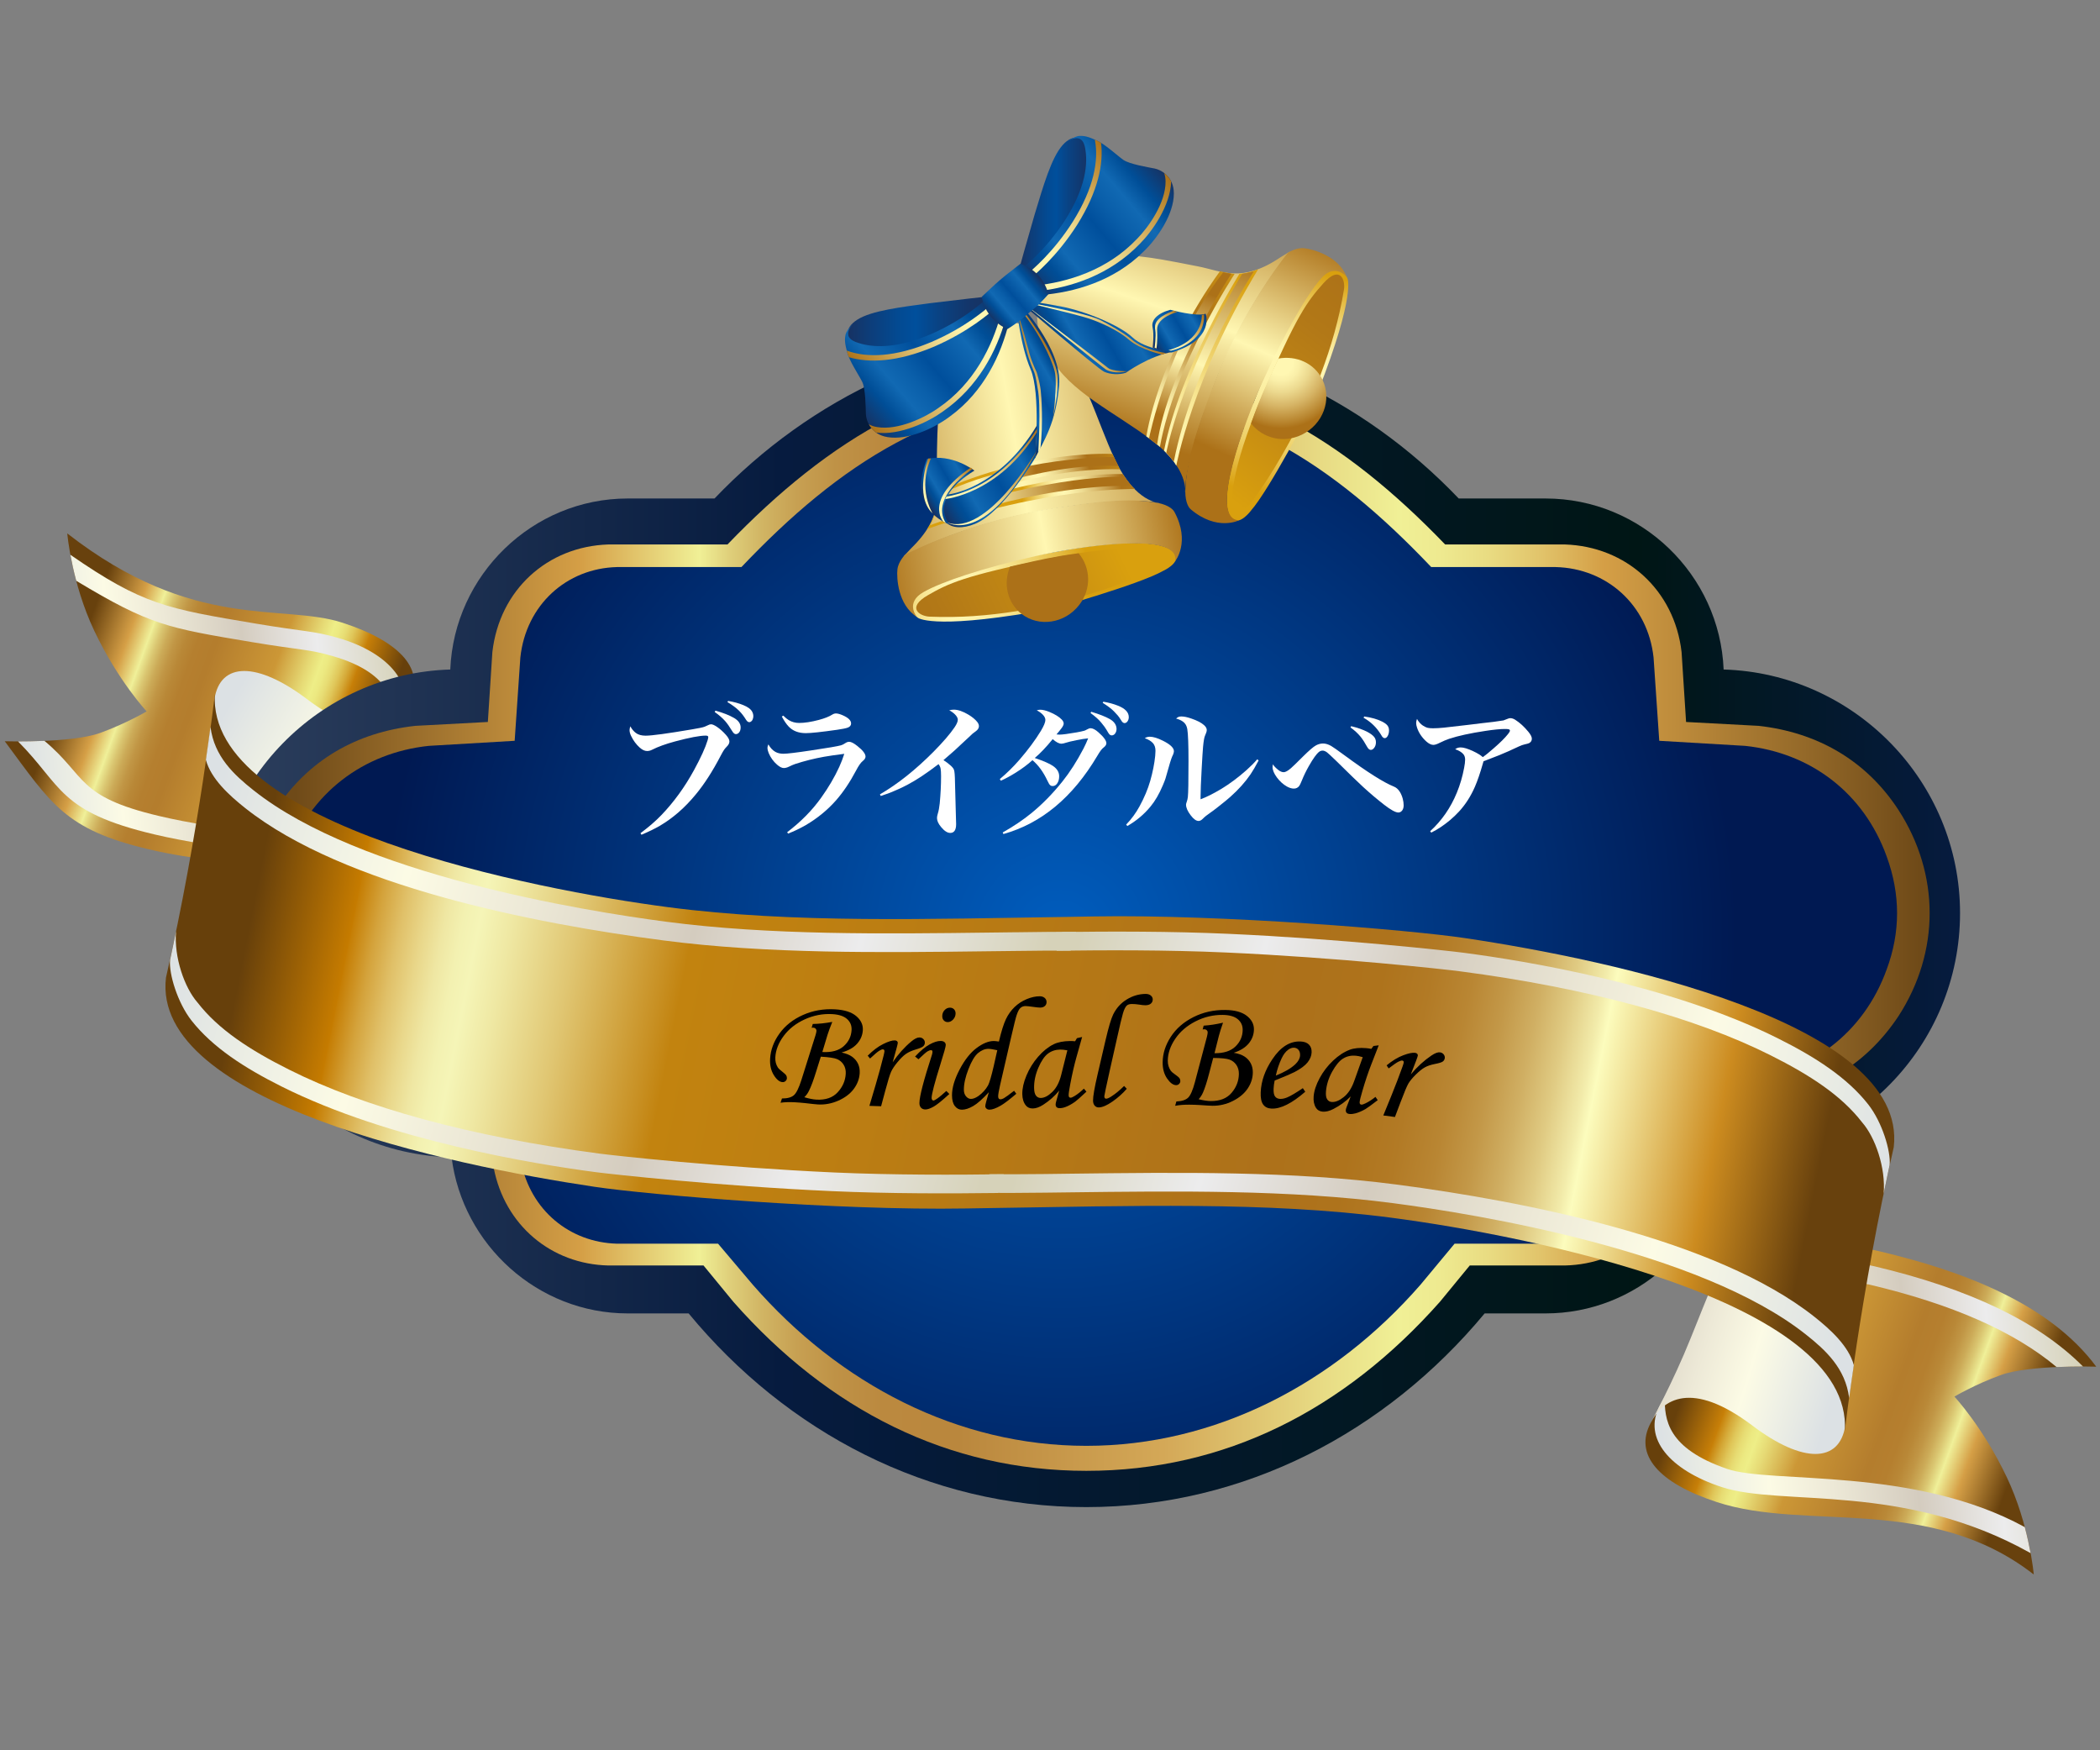 <?xml version="1.0" encoding="UTF-8"?>
<svg xmlns="http://www.w3.org/2000/svg" xmlns:xlink="http://www.w3.org/1999/xlink" id="_レイヤー_3" data-name="レイヤー_3" version="1.1" viewBox="0 0 210 175">
  <rect x="0" y="0" width="210" height="175" fill="#808080" stroke="none"/>
  <defs>
    <style>
      .st0 {
        fill: url(#linear-gradient36);
      }

      .st1 {
        fill: url(#linear-gradient39);
      }

      .st2 {
        fill: url(#linear-gradient34);
      }

      .st3 {
        fill: url(#linear-gradient33);
      }

      .st4 {
        fill: url(#linear-gradient10);
      }

      .st5 {
        fill: url(#linear-gradient32);
      }

      .st6 {
        fill: url(#linear-gradient21);
      }

      .st7 {
        fill: url(#linear-gradient37);
      }

      .st8 {
        fill: url(#linear-gradient27);
      }

      .st9 {
        fill: url(#White_Gold);
      }

      .st9, .st10, .st11, .st12, .st13, .st14, .st15, .st16, .st17, .st18, .st19, .st20, .st21, .st22, .st23 {
        fill-rule: evenodd;
      }

      .st24 {
        fill: url(#linear-gradient35);
      }

      .st25 {
        fill: #fff;
      }

      .st26 {
        fill: url(#linear-gradient26);
      }

      .st27 {
        fill: url(#linear-gradient9);
      }

      .st28 {
        fill: url(#linear-gradient18);
      }

      .st29 {
        fill: url(#linear-gradient23);
      }

      .st30 {
        fill: url(#linear-gradient43);
      }

      .st31 {
        fill: url(#linear-gradient8);
      }

      .st32 {
        fill: url(#linear-gradient11);
      }

      .st10 {
        fill: url(#White_Gold4);
      }

      .st33 {
        fill: url(#linear-gradient16);
      }

      .st34 {
        fill: url(#linear-gradient24);
      }

      .st35 {
        fill: url(#linear-gradient30);
      }

      .st36 {
        fill: url(#radial-gradient1);
      }

      .st11 {
        fill: url(#White_Gold5);
      }

      .st37 {
        fill: url(#linear-gradient22);
      }

      .st12 {
        fill: none;
      }

      .st38 {
        fill: url(#linear-gradient29);
      }

      .st13 {
        fill: url(#White_Gold3);
      }

      .st39 {
        fill: url(#linear-gradient19);
      }

      .st40 {
        fill: url(#linear-gradient12);
      }

      .st41 {
        fill: url(#linear-gradient42);
      }

      .st42 {
        fill: url(#linear-gradient28);
      }

      .st43 {
        fill: url(#linear-gradient40);
      }

      .st44 {
        fill: url(#linear-gradient7);
      }

      .st14 {
        fill: url(#White_Gold6);
      }

      .st15 {
        fill: url(#linear-gradient1);
      }

      .st45 {
        fill: url(#linear-gradient20);
      }

      .st16 {
        fill: url(#White_Gold7);
      }

      .st46 {
        fill: url(#linear-gradient31);
      }

      .st47 {
        fill: url(#linear-gradient14);
      }

      .st48 {
        fill: url(#linear-gradient5);
      }

      .st17 {
        fill: url(#White_Gold2);
      }

      .st49 {
        fill: url(#linear-gradient38);
      }

      .st50 {
        fill: url(#linear-gradient25);
      }

      .st51 {
        fill: url(#linear-gradient15);
      }

      .st52 {
        fill: url(#linear-gradient17);
      }

      .st53 {
        fill: url(#radial-gradient2);
      }

      .st18 {
        fill: url(#linear-gradient4);
      }

      .st54 {
        fill: url(#linear-gradient6);
      }

      .st19 {
        fill: url(#radial-gradient);
      }

      .st20 {
        fill: url(#White_Gold1);
      }

      .st55 {
        fill: url(#linear-gradient13);
      }

      .st56 {
        fill: url(#linear-gradient44);
      }

      .st21 {
        fill: url(#linear-gradient3);
      }

      .st22 {
        fill: url(#linear-gradient);
      }

      .st57 {
        fill: url(#linear-gradient41);
      }

      .st23 {
        fill: url(#linear-gradient2);
      }
    </style>
    <linearGradient id="linear-gradient" x1="-2940.689" y1="3284.977" x2="-2908.64" y2="3286.787" gradientTransform="translate(3768.176 -2230.493) rotate(16.744)" gradientUnits="userSpaceOnUse">
      <stop offset=".03" stop-color="#68410d"></stop>
      <stop offset=".159" stop-color="#d59f46"></stop>
      <stop offset=".221" stop-color="#f0f099"></stop>
      <stop offset=".227" stop-color="#eae68f"></stop>
      <stop offset=".25" stop-color="#dac671"></stop>
      <stop offset=".274" stop-color="#ccab58"></stop>
      <stop offset=".301" stop-color="#c19645"></stop>
      <stop offset=".331" stop-color="#b98837"></stop>
      <stop offset=".367" stop-color="#b57f2f"></stop>
      <stop offset=".424" stop-color="#b47d2d"></stop>
      <stop offset=".62" stop-color="#cc9736"></stop>
      <stop offset=".645" stop-color="#d3a947"></stop>
      <stop offset=".717" stop-color="#e6da75"></stop>
      <stop offset=".752" stop-color="#eeee87"></stop>
      <stop offset=".77" stop-color="#ece981"></stop>
      <stop offset=".791" stop-color="#e7dc73"></stop>
      <stop offset=".814" stop-color="#e0c75a"></stop>
      <stop offset=".838" stop-color="#d5a938"></stop>
      <stop offset=".864" stop-color="#c8830c"></stop>
      <stop offset=".866" stop-color="#c77f08"></stop>
      <stop offset=".994" stop-color="#67400b"></stop>
    </linearGradient>
    <linearGradient id="White_Gold" data-name="White Gold" x1="111.89" y1="-61.068" x2="150.838" y2="-61.068" gradientTransform="translate(-104.453 144.855) rotate(-4.887)" gradientUnits="userSpaceOnUse">
      <stop offset=".006" stop-color="#dce1e4"></stop>
      <stop offset=".253" stop-color="#fcfbe5"></stop>
      <stop offset=".398" stop-color="#ede9d7"></stop>
      <stop offset=".596" stop-color="#d4ccbf"></stop>
      <stop offset=".787" stop-color="#ececed"></stop>
      <stop offset="1" stop-color="#d6d2b9"></stop>
    </linearGradient>
    <linearGradient id="White_Gold1" data-name="White Gold" x1="4679.161" y1="-638.208" x2="4637.021" y2="-648.304" gradientTransform="translate(4687.667 806.577) rotate(-163.256)" xlink:href="#White_Gold"></linearGradient>
    <linearGradient id="linear-gradient1" x1="21.321" y1="92.038" x2="196.004" y2="92.038" gradientUnits="userSpaceOnUse">
      <stop offset="0" stop-color="#2d3f5d"></stop>
      <stop offset=".326" stop-color="#061b3f"></stop>
      <stop offset=".816" stop-color="#001615"></stop>
      <stop offset="1" stop-color="#061b3f"></stop>
    </linearGradient>
    <linearGradient id="linear-gradient2" x1="24.429" y1="92.071" x2="192.963" y2="92.071" gradientUnits="userSpaceOnUse">
      <stop offset=".03" stop-color="#6f4a18"></stop>
      <stop offset=".2" stop-color="#d59f46"></stop>
      <stop offset=".27" stop-color="#f0f096"></stop>
      <stop offset=".288" stop-color="#dfcf7a"></stop>
      <stop offset=".307" stop-color="#d1b564"></stop>
      <stop offset=".328" stop-color="#c7a052"></stop>
      <stop offset=".351" stop-color="#bf9246"></stop>
      <stop offset=".379" stop-color="#bb893f"></stop>
      <stop offset=".424" stop-color="#ba873d"></stop>
      <stop offset=".545" stop-color="#d4a857"></stop>
      <stop offset=".552" stop-color="#d5ab5a"></stop>
      <stop offset=".641" stop-color="#e8dc85"></stop>
      <stop offset=".685" stop-color="#f0f096"></stop>
      <stop offset=".709" stop-color="#eeea90"></stop>
      <stop offset=".738" stop-color="#e9dc82"></stop>
      <stop offset=".77" stop-color="#e1c36a"></stop>
      <stop offset=".804" stop-color="#d5a148"></stop>
      <stop offset=".806" stop-color="#d59f46"></stop>
      <stop offset=".994" stop-color="#6f4a18"></stop>
    </linearGradient>
    <radialGradient id="radial-gradient" cx="106.044" cy="93.475" fx="106.044" fy="93.475" r="67.676" gradientUnits="userSpaceOnUse">
      <stop offset="0" stop-color="#005dbe"></stop>
      <stop offset="1" stop-color="#001952"></stop>
    </radialGradient>
    <linearGradient id="linear-gradient3" x1="4485.014" y1="-658.974" x2="4519.853" y2="-657.007" gradientTransform="translate(4687.667 806.577) rotate(-163.256)" xlink:href="#linear-gradient"></linearGradient>
    <linearGradient id="White_Gold2" data-name="White Gold" x1="269.104" y1="18.777" x2="312.307" y2="18.777" xlink:href="#White_Gold"></linearGradient>
    <linearGradient id="White_Gold3" data-name="White Gold" x1="4505.321" y1="-658.491" x2="4540.505" y2="-658.491" gradientTransform="translate(4687.667 806.577) rotate(-163.256)" xlink:href="#White_Gold"></linearGradient>
    <linearGradient id="linear-gradient4" x1="4508.07" y1="-642.099" x2="4671.94" y2="-657.894" gradientTransform="translate(4687.667 806.577) rotate(-163.256)" gradientUnits="userSpaceOnUse">
      <stop offset=".03" stop-color="#68410d"></stop>
      <stop offset=".095" stop-color="#cc8b1f"></stop>
      <stop offset=".173" stop-color="#fcfcbd"></stop>
      <stop offset=".18" stop-color="#f2ebaa"></stop>
      <stop offset=".198" stop-color="#e0cb83"></stop>
      <stop offset=".217" stop-color="#d0af63"></stop>
      <stop offset=".237" stop-color="#c39848"></stop>
      <stop offset=".259" stop-color="#b98633"></stop>
      <stop offset=".284" stop-color="#b27a25"></stop>
      <stop offset=".313" stop-color="#ae731c"></stop>
      <stop offset=".361" stop-color="#ad711a"></stop>
      <stop offset=".729" stop-color="#c2830f"></stop>
      <stop offset=".742" stop-color="#c89023"></stop>
      <stop offset=".798" stop-color="#e0c672"></stop>
      <stop offset=".838" stop-color="#efe8a3"></stop>
      <stop offset=".857" stop-color="#f5f5b7"></stop>
      <stop offset=".867" stop-color="#f3f1b1"></stop>
      <stop offset=".878" stop-color="#efe7a3"></stop>
      <stop offset=".89" stop-color="#e9d78a"></stop>
      <stop offset=".904" stop-color="#e0c068"></stop>
      <stop offset=".918" stop-color="#d4a33c"></stop>
      <stop offset=".932" stop-color="#c67f06"></stop>
      <stop offset=".933" stop-color="#c57b00"></stop>
      <stop offset=".994" stop-color="#67400b"></stop>
    </linearGradient>
    <linearGradient id="White_Gold4" data-name="White Gold" x1="-2922.869" y1="3312.398" x2="-2837.594" y2="3310.039" gradientTransform="translate(3768.176 -2230.493) rotate(16.744)" xlink:href="#White_Gold"></linearGradient>
    <linearGradient id="White_Gold5" data-name="White Gold" x1="-2923.408" y1="3288.781" x2="-2838.125" y2="3286.422" gradientTransform="translate(3768.176 -2230.493) rotate(16.744)" xlink:href="#White_Gold"></linearGradient>
    <linearGradient id="White_Gold6" data-name="White Gold" x1="4505.776" y1="-631.386" x2="4591.006" y2="-633.744" gradientTransform="translate(4687.667 806.577) rotate(-163.256)" xlink:href="#White_Gold"></linearGradient>
    <linearGradient id="White_Gold7" data-name="White Gold" x1="4505.238" y1="-654.988" x2="4590.491" y2="-657.347" gradientTransform="translate(4687.667 806.577) rotate(-163.256)" xlink:href="#White_Gold"></linearGradient>
    <linearGradient id="linear-gradient5" x1="2422.375" y1="2714.484" x2="2441.869" y2="2736.289" gradientTransform="translate(3983.877 -212.118) rotate(127.843) scale(1.067)" gradientUnits="userSpaceOnUse">
      <stop offset=".082" stop-color="#d9a00e"></stop>
      <stop offset=".158" stop-color="#e4b83c"></stop>
      <stop offset=".238" stop-color="#edcf66"></stop>
      <stop offset=".318" stop-color="#f5e087"></stop>
      <stop offset=".393" stop-color="#fbed9f"></stop>
      <stop offset=".463" stop-color="#fef4ad"></stop>
      <stop offset=".522" stop-color="#fff7b2"></stop>
      <stop offset=".556" stop-color="#fdf3aa"></stop>
      <stop offset=".609" stop-color="#f8e795"></stop>
      <stop offset=".673" stop-color="#f0d572"></stop>
      <stop offset=".745" stop-color="#e5bb42"></stop>
      <stop offset=".813" stop-color="#d9a00e"></stop>
    </linearGradient>
    <linearGradient id="linear-gradient6" x1="-41.65" y1="2199.713" x2="-5.816" y2="2189.517" gradientTransform="translate(1149.299 2130.872) rotate(-26.147) scale(1.066 -1.064) skewX(.135)" gradientUnits="userSpaceOnUse">
      <stop offset=".02" stop-color="#ac7118"></stop>
      <stop offset=".472" stop-color="#fff7b2"></stop>
      <stop offset="1" stop-color="#ac7118"></stop>
    </linearGradient>
    <linearGradient id="linear-gradient7" x1="-13.331" y1="2179.515" x2="-42.117" y2="2187.311" xlink:href="#linear-gradient6"></linearGradient>
    <linearGradient id="linear-gradient8" x1="2442.367" y1="2729.849" x2="2419.406" y2="2718.418" gradientTransform="translate(3983.877 -212.118) rotate(127.843) scale(1.067)" gradientUnits="userSpaceOnUse">
      <stop offset="0" stop-color="#ac7118"></stop>
      <stop offset=".26" stop-color="#b27817"></stop>
      <stop offset=".625" stop-color="#c48a13"></stop>
      <stop offset=".951" stop-color="#d9a00e"></stop>
    </linearGradient>
    <radialGradient id="radial-gradient1" cx="2431.526" cy="2726.034" fx="2431.526" fy="2726.034" r="6.133" gradientTransform="translate(3983.877 -212.118) rotate(127.843) scale(1.067)" gradientUnits="userSpaceOnUse">
      <stop offset=".181" stop-color="#fff7b2"></stop>
      <stop offset=".283" stop-color="#faefa9"></stop>
      <stop offset=".451" stop-color="#ecd98f"></stop>
      <stop offset=".666" stop-color="#d6b465"></stop>
      <stop offset=".917" stop-color="#b7832c"></stop>
      <stop offset="1" stop-color="#ac7118"></stop>
    </radialGradient>
    <linearGradient id="linear-gradient9" x1="-28.594" y1="2190.967" x2="-14.2" y2="2187.519" gradientTransform="translate(1149.299 2130.872) rotate(-26.147) scale(1.066 -1.064) skewX(.135)" gradientUnits="userSpaceOnUse">
      <stop offset="0" stop-color="#d9a00e"></stop>
      <stop offset=".049" stop-color="#e4b83c"></stop>
      <stop offset=".102" stop-color="#edcf66"></stop>
      <stop offset=".153" stop-color="#f5e087"></stop>
      <stop offset=".202" stop-color="#fbed9f"></stop>
      <stop offset=".247" stop-color="#fef4ad"></stop>
      <stop offset=".286" stop-color="#fff7b2"></stop>
      <stop offset=".326" stop-color="#fbf0aa"></stop>
      <stop offset=".388" stop-color="#efde95"></stop>
      <stop offset=".464" stop-color="#dcbf72"></stop>
      <stop offset=".55" stop-color="#c29542"></stop>
      <stop offset=".615" stop-color="#ac7118"></stop>
      <stop offset=".707" stop-color="#b27817"></stop>
      <stop offset=".836" stop-color="#c48a13"></stop>
      <stop offset=".951" stop-color="#d9a00e"></stop>
    </linearGradient>
    <linearGradient id="linear-gradient10" x1="-31.49" y1="2190.543" x2="-14.323" y2="2182.296" gradientTransform="translate(1149.299 2130.872) rotate(-26.147) scale(1.066 -1.064) skewX(.135)" gradientUnits="userSpaceOnUse">
      <stop offset=".258" stop-color="#d9a00e"></stop>
      <stop offset=".293" stop-color="#e4b83c"></stop>
      <stop offset=".33" stop-color="#edcf66"></stop>
      <stop offset=".367" stop-color="#f5e087"></stop>
      <stop offset=".402" stop-color="#fbed9f"></stop>
      <stop offset=".434" stop-color="#fef4ad"></stop>
      <stop offset=".462" stop-color="#fff7b2"></stop>
      <stop offset=".496" stop-color="#fbf0aa"></stop>
      <stop offset=".55" stop-color="#efde95"></stop>
      <stop offset=".616" stop-color="#dcbf72"></stop>
      <stop offset=".691" stop-color="#c29542"></stop>
      <stop offset=".747" stop-color="#ac7118"></stop>
      <stop offset=".803" stop-color="#b27817"></stop>
      <stop offset=".881" stop-color="#c48a13"></stop>
      <stop offset=".951" stop-color="#d9a00e"></stop>
    </linearGradient>
    <linearGradient id="linear-gradient11" x1="2419.055" y1="2726.501" x2="2428.101" y2="2734.997" gradientTransform="translate(3983.877 -212.118) rotate(127.843) scale(1.067)" xlink:href="#linear-gradient6"></linearGradient>
    <linearGradient id="linear-gradient12" x1="2417.986" y1="2722.533" x2="2432.379" y2="2736.476" gradientTransform="translate(3983.877 -212.118) rotate(127.843) scale(1.067)" xlink:href="#linear-gradient6"></linearGradient>
    <linearGradient id="linear-gradient13" x1="-6.057" y1="2161.402" x2="13.437" y2="2183.207" gradientTransform="translate(1148.987 2130.026) rotate(-26.075) scale(1.073 -1.072)" xlink:href="#linear-gradient5"></linearGradient>
    <linearGradient id="linear-gradient14" x1="-14.473" y1="2174.225" x2="4.567" y2="2193.416" gradientTransform="translate(1148.987 2130.026) rotate(-26.075) scale(1.073 -1.072)" xlink:href="#linear-gradient6"></linearGradient>
    <linearGradient id="linear-gradient15" x1="-6.066" y1="2167.706" x2="11.235" y2="2182.074" gradientTransform="translate(1148.987 2130.026) rotate(-26.075) scale(1.073 -1.072)" xlink:href="#linear-gradient6"></linearGradient>
    <linearGradient id="linear-gradient16" x1="13.935" y1="2176.767" x2="-9.026" y2="2165.337" gradientTransform="translate(1148.987 2130.026) rotate(-26.075) scale(1.073 -1.072)" xlink:href="#linear-gradient8"></linearGradient>
    <radialGradient id="radial-gradient2" cx="3.094" cy="2172.952" fx="3.094" fy="2172.952" r="6.132" gradientTransform="translate(1148.987 2130.026) rotate(-26.075) scale(1.073 -1.072)" xlink:href="#radial-gradient1"></radialGradient>
    <linearGradient id="linear-gradient17" x1="-15.827" y1="2170.804" x2="5.411" y2="2183.847" gradientTransform="translate(1148.987 2130.026) rotate(-26.075) scale(1.073 -1.072)" xlink:href="#linear-gradient9"></linearGradient>
    <linearGradient id="linear-gradient18" x1="-16.178" y1="2167.104" x2="4.512" y2="2181.697" gradientTransform="translate(1148.987 2130.026) rotate(-26.075) scale(1.073 -1.072)" gradientUnits="userSpaceOnUse">
      <stop offset="0" stop-color="#d9a00e"></stop>
      <stop offset=".049" stop-color="#e4b83c"></stop>
      <stop offset=".102" stop-color="#edcf66"></stop>
      <stop offset=".153" stop-color="#f5e087"></stop>
      <stop offset=".202" stop-color="#fbed9f"></stop>
      <stop offset=".247" stop-color="#fef4ad"></stop>
      <stop offset=".286" stop-color="#fff7b2"></stop>
      <stop offset=".364" stop-color="#fdf3aa"></stop>
      <stop offset=".483" stop-color="#f8e795"></stop>
      <stop offset=".63" stop-color="#f0d572"></stop>
      <stop offset=".796" stop-color="#e5bb42"></stop>
      <stop offset=".951" stop-color="#d9a00e"></stop>
    </linearGradient>
    <linearGradient id="linear-gradient19" x1="-9.377" y1="2173.418" x2="-.331" y2="2181.914" gradientTransform="translate(1148.987 2130.026) rotate(-26.075) scale(1.073 -1.072)" xlink:href="#linear-gradient6"></linearGradient>
    <linearGradient id="linear-gradient20" x1="-10.446" y1="2169.451" x2="3.948" y2="2183.395" gradientTransform="translate(1148.987 2130.026) rotate(-26.075) scale(1.073 -1.072)" xlink:href="#linear-gradient6"></linearGradient>
    <linearGradient id="linear-gradient21" x1="162.882" y1="2263.191" x2="169.102" y2="2263.191" gradientTransform="translate(1195.07 2282.746) rotate(-30.186) scale(1.114 -1.1)" gradientUnits="userSpaceOnUse">
      <stop offset="0" stop-color="#173262"></stop>
      <stop offset=".04" stop-color="#0f3b74"></stop>
      <stop offset=".107" stop-color="#04498d"></stop>
      <stop offset=".147" stop-color="#004e97"></stop>
      <stop offset=".258" stop-color="#1169b3"></stop>
      <stop offset=".497" stop-color="#004f9c"></stop>
      <stop offset=".621" stop-color="#0a5faa"></stop>
      <stop offset=".73" stop-color="#1169b3"></stop>
      <stop offset=".847" stop-color="#004e97"></stop>
      <stop offset="1" stop-color="#173262"></stop>
    </linearGradient>
    <linearGradient id="linear-gradient22" x1="153.075" y1="2256.749" x2="164.536" y2="2256.749" xlink:href="#linear-gradient21"></linearGradient>
    <linearGradient id="linear-gradient23" x1="152.347" y1="2258.507" x2="157.637" y2="2258.507" xlink:href="#linear-gradient21"></linearGradient>
    <linearGradient id="linear-gradient24" x1="168.818" y1="2264.166" x2="178.404" y2="2264.166" xlink:href="#linear-gradient21"></linearGradient>
    <linearGradient id="linear-gradient25" x1="177.029" y1="2260.451" x2="182.659" y2="2260.451" xlink:href="#linear-gradient21"></linearGradient>
    <linearGradient id="linear-gradient26" x1="31.698" y1="2397.447" x2="37.337" y2="2397.447" gradientTransform="translate(1283.394 2123.176) rotate(-30.193) scale(1 -1)" gradientUnits="userSpaceOnUse">
      <stop offset=".181" stop-color="#fff7b2"></stop>
      <stop offset=".283" stop-color="#faefa9"></stop>
      <stop offset=".451" stop-color="#ecd98f"></stop>
      <stop offset=".666" stop-color="#d6b465"></stop>
      <stop offset=".917" stop-color="#b7832c"></stop>
      <stop offset="1" stop-color="#ac7118"></stop>
    </linearGradient>
    <linearGradient id="linear-gradient27" x1="31.962" y1="2397.274" x2="41.543" y2="2397.274" xlink:href="#linear-gradient26"></linearGradient>
    <linearGradient id="linear-gradient28" x1="41.888" y1="2392.105" x2="46.767" y2="2392.105" xlink:href="#linear-gradient26"></linearGradient>
    <linearGradient id="linear-gradient29" x1="40.821" y1="2393.645" x2="44.575" y2="2393.645" xlink:href="#linear-gradient26"></linearGradient>
    <linearGradient id="linear-gradient30" x1="25.494" y1="2395.986" x2="30.766" y2="2395.986" xlink:href="#linear-gradient26"></linearGradient>
    <linearGradient id="linear-gradient31" x1="28.381" y1="2397.341" x2="31.589" y2="2397.341" gradientTransform="translate(1283.394 2123.176) rotate(-30.193) scale(1 -1)" xlink:href="#linear-gradient6"></linearGradient>
    <linearGradient id="linear-gradient32" x1="15.108" y1="2390.375" x2="26.571" y2="2390.375" xlink:href="#linear-gradient26"></linearGradient>
    <linearGradient id="linear-gradient33" x1="14.105" y1="2388.015" x2="25.353" y2="2388.015" xlink:href="#linear-gradient26"></linearGradient>
    <linearGradient id="linear-gradient34" x1="13.188" y1="2391.877" x2="15.92" y2="2391.877" xlink:href="#linear-gradient26"></linearGradient>
    <linearGradient id="linear-gradient35" x1="13.791" y1="2389.675" x2="18.973" y2="2389.675" xlink:href="#linear-gradient26"></linearGradient>
    <linearGradient id="linear-gradient36" x1="84.756" y1="32.492" x2="98.528" y2="32.492" gradientUnits="userSpaceOnUse">
      <stop offset="0" stop-color="#173262"></stop>
      <stop offset=".158" stop-color="#0d3d79"></stop>
      <stop offset=".369" stop-color="#034a92"></stop>
      <stop offset=".497" stop-color="#004f9c"></stop>
      <stop offset=".657" stop-color="#094384"></stop>
      <stop offset=".871" stop-color="#13366b"></stop>
      <stop offset="1" stop-color="#173262"></stop>
    </linearGradient>
    <linearGradient id="linear-gradient37" x1="1640.17" y1="3210.037" x2="1657.52" y2="3210.037" gradientTransform="translate(3428.158 1411.128) rotate(139.599)" xlink:href="#linear-gradient21"></linearGradient>
    <linearGradient id="linear-gradient38" x1="1640.477" y1="3211.865" x2="1654.632" y2="3211.865" gradientTransform="translate(3428.158 1411.128) rotate(139.599)" xlink:href="#linear-gradient26"></linearGradient>
    <linearGradient id="linear-gradient39" x1="1640.245" y1="3206.072" x2="1657.518" y2="3206.072" gradientTransform="translate(3428.158 1411.128) rotate(139.599)" xlink:href="#linear-gradient26"></linearGradient>
    <linearGradient id="linear-gradient40" x1="101.96" y1="20.31" x2="109.344" y2="20.31" xlink:href="#linear-gradient36"></linearGradient>
    <linearGradient id="linear-gradient41" x1="2281.222" y1="3210.582" x2="2298.571" y2="3210.582" gradientTransform="translate(445.57 3950.285) rotate(-40.401) scale(1 -1)" xlink:href="#linear-gradient21"></linearGradient>
    <linearGradient id="linear-gradient42" x1="2281.525" y1="3212.408" x2="2295.66" y2="3212.408" gradientTransform="translate(445.57 3950.285) rotate(-40.401) scale(1 -1)" xlink:href="#linear-gradient26"></linearGradient>
    <linearGradient id="linear-gradient43" x1="2281.297" y1="3206.622" x2="2298.569" y2="3206.622" gradientTransform="translate(445.57 3950.285) rotate(-40.401) scale(1 -1)" xlink:href="#linear-gradient26"></linearGradient>
    <linearGradient id="linear-gradient44" x1="1634.893" y1="3208.311" x2="1641.198" y2="3208.311" gradientTransform="translate(3428.158 1411.128) rotate(139.599)" xlink:href="#linear-gradient21"></linearGradient>
  </defs>
  <g>
    <path class="st22" d="M40.898,70.195c1.701-3.165-.749-5.997-6.609-7.921-6.041-1.986-14.893.94-27.563-8.942,0,0,.427,4.949,2.704,9.74,2.383,5.013,5.235,8.055,5.235,8.055,0,0-2.043,1.212-4.661,2.157-2.881,1.038-9.528.828-9.528.828,4.672,6.3,6.041,8.826,14.366,10.795,9.878,2.333,14.517.013,15.072,7.953,0,0,3.168-9.469,10.985-22.664Z"></path>
    <path class="st9" d="M22.258,82.829l-1.837-.34c-1.458-.262-2.972-.534-4.517-.903-8.294-1.957-7.191-3.938-11.458-7.512-1.004.043-1.936.053-2.644.054,4.449,4.471,4.032,7.03,13.623,9.295,1.579.376,3.109.647,4.585.914l1.819.334c10.93,2.093,8.537,2.753,8.94,5.887.271-.695.613-1.538,1.027-2.515-1.215-3.084-.437-3.475-9.538-5.214ZM33.785,63.772c-2.543-.727-3.24-.586-8.24-1.428-8.839-1.487-11.253-1.86-18.507-6.874.138.739.325,1.626.587,2.6,7.407,4.459,9.137,4.716,17.521,6.122,4.956.833,5.61.683,8.104,1.4,6.108,1.757,6.286,4.949,6.237,7.229l.525-.928c1.697-3.245-.976-6.611-6.227-8.121Z"></path>
    <path class="st20" d="M36.889,78.704c1.827-4.563,4.022-8.523,4.022-8.523-1.173,2.339-4.056,4.374-10.193-.267-5.019-3.793-8.689-3.73-9.269-.032-.988,10.726,9.91,14.251,12.649,15.671,0,0,.963-2.288,2.792-6.85Z"></path>
    <g>
      <path class="st15" d="M108.631,150.686c15.804,0,29.988-7.512,39.833-19.366h6.088c9.068,0,16.583-6.865,17.683-15.61,13.146-.322,23.769-11.138,23.769-24.418h0c0-13.148-10.556-23.964-23.641-24.352-.387-9.457-8.225-17.099-17.812-17.099h-8.679c-9.651-10.106-22.797-16.386-37.241-16.451-14.444.065-27.526,6.346-37.179,16.451h-8.68c-9.519,0-17.358,7.642-17.745,17.099-13.085.389-23.705,11.204-23.705,24.352h0c0,13.28,10.687,24.096,23.835,24.418,1.101,8.745,8.615,15.61,17.616,15.61h6.09c9.781,11.854,23.965,19.366,39.769,19.366Z"></path>
      <path class="st23" d="M108.631,147.06c13.862,0,25.778-6.087,35.365-16.906l2.979-3.626h9.521c5.764-.131,10.43-4.018,11.531-9.779l.971-6.414,6.8-.325c5.829-.582,10.751-3.431,14.055-8.42,4.148-6.411,4.148-14.185,0-20.596-3.239-4.987-8.159-7.772-13.991-8.421l-7.254-.387-.451-6.995c-.714-6.218-5.57-10.557-11.661-10.753h-11.982c-10.104-10.491-21.05-17.357-35.882-17.357-14.768,0-25.778,6.866-35.883,17.357h-11.919c-6.087.196-10.878,4.535-11.592,10.753l-.453,6.995-7.254.387c-5.894.649-10.752,3.434-13.991,8.421-4.146,6.411-4.146,14.186,0,20.596,3.239,4.989,8.161,7.838,14.056,8.42l6.799.325.973,6.414c1.101,5.761,5.763,9.648,11.462,9.779h9.523l2.978,3.626c9.523,10.819,21.506,16.906,35.301,16.906Z"></path>
      <path class="st19" d="M108.633,144.56c12.885,0,24.761-6.187,33.414-16.106l3.411-4.105h10.108c4.863-.128,8.781-3.348,9.663-8.212l1.138-7.707,8.022-.442c6.633-.633,12.002-4.738,14.277-11.054,1.389-3.727,1.389-7.517,0-11.307-2.275-6.318-7.579-10.36-14.149-11.053l-8.591-.507-.57-8.337c-.569-5.242-4.674-8.908-9.789-9.034h-12.444c-9.79-10.298-20.025-17.119-34.489-17.18-14.466.061-24.699,6.882-34.489,17.18h-12.445c-5.054.126-9.096,3.791-9.664,9.034l-.569,8.337-8.59.507c-6.569.694-11.875,4.736-14.15,11.053-1.389,3.79-1.389,7.58,0,11.307,2.275,6.316,7.643,10.421,14.277,11.054l7.959.442,1.135,7.707c.95,4.864,4.865,8.084,9.602,8.212h10.107l3.475,4.105c8.653,9.919,20.465,16.106,33.352,16.106Z"></path>
    </g>
    <g>
      <g>
        <path class="st21" d="M165.073,142.264c-1.702,3.167.749,5.998,6.607,7.92,8.989,2.955,21.344-.836,31.697,7.242,0,0-.425-4.947-2.705-9.74-2.38-5.009-5.233-8.049-5.233-8.049,0,0,2.043-1.213,4.662-2.159,2.88-1.043,9.526-.831,9.526-.831-4.671-6.3-13.33-9.565-21.653-11.531-9.88-2.336-11.362,2.425-11.919-5.513,0,0-3.169,9.464-10.982,22.661Z"></path>
        <path class="st17" d="M186.911,128.432c8.291,1.96,14.476,4.677,18.748,8.25,1.001-.042,1.934-.051,2.643-.053-4.451-4.467-11.324-7.767-20.915-10.034-1.579-.37-11.784-1.568-12.184-4.692-.273.695-.618,1.535-1.033,2.514,1.216,3.088,11.192,3.649,12.74,4.016ZM172.186,148.688c6.039,1.977,18.177-.534,30.877,6.603-.138-.74-.327-1.624-.583-2.603-11.128-6.094-25.358-4.305-29.763-5.82-6.004-2.065-6.284-4.948-6.235-7.227l-.523.926c-1.7,3.243,1.033,6.421,6.227,8.121Z"></path>
        <path class="st13" d="M169.083,133.756c-1.828,4.562-4.028,8.523-4.028,8.523,1.175-2.334,4.057-4.371,10.198.267,5.017,3.794,8.687,3.73,9.268.033.987-10.725-9.909-14.254-12.65-15.672,0,0-.965,2.286-2.788,6.849Z"></path>
      </g>
      <g>
        <path class="st18" d="M16.596,97.755c-1.46,12.419,28.151,18.719,42.881,20.909,5.473.813,24.262,2.385,37.079,2.164.882-.013,1.797-.028,2.739-.045h0c13.608-.195,27.314-.676,39.87.974,13.454,1.763,46.157,8.168,45.318,21.333,0,0,1.58-13.934,4.892-28.388,1.456-12.419-28.151-18.715-42.883-20.908-5.473-.814-24.26-2.384-37.077-2.165-.884.015-1.797.029-2.741.047h0c-13.611.193-27.308.677-39.869-.974-13.457-1.76-46.159-8.167-45.315-21.33,0,0-1.58,13.929-4.894,28.383Z"></path>
        <path class="st10" d="M83.418,117.229c-11.302-.511-21.948-1.687-23.441-1.883-12.936-1.696-23.571-4.634-31.08-8.405-3.947-1.979-7.068-4.023-9.143-6.703-1.301-1.477-2.375-4.535-2.146-7.136-.143.666-.449,2.207-.602,2.878-.126,1.397.75,4.285,2.147,6.061,2.126,2.7,5.313,4.744,9.001,6.589,10.791,5.405,25.332,7.766,31.469,8.573,1.497.195,12.198,1.381,23.544,1.89,5.758.262,11.865.247,16.627.187l.564-1.874c-4.803.065-11.057.085-16.94-.177Z"></path>
        <path class="st11" d="M101.613,93.21l-2.454.03c-10.904.138-22.177.277-32.498-1.077-8.365-1.094-30.691-4.72-41.303-13.144-1.924-1.527-3.939-3.363-4.308-6.341-.111.816-.314,2.303-.462,3.29.507,1.899,2.336,3.561,3.942,4.834,9.854,7.805,28.844,11.526,41.774,13.221,10.406,1.363,21.73,1.224,32.674,1.086l2.452-.028c1.873-.022,3.776-.046,5.634-.034l.565-1.878c-1.983-.012-4.019.016-6.018.043Z"></path>
        <path class="st14" d="M122.555,95.233c11.3.507,21.947,1.685,23.438,1.881,12.934,1.695,23.572,4.632,31.079,8.405,3.947,1.98,7.076,4.021,9.143,6.702,1.302,1.482,2.376,4.539,2.149,7.136.145-.665.446-2.208.6-2.876.126-1.397-.748-4.284-2.144-6.061-2.123-2.701-5.312-4.745-9.005-6.589-10.787-5.406-25.328-7.77-31.468-8.572-1.494-.197-12.201-1.384-23.543-1.894-5.756-.259-11.814-.242-16.581-.182l-.564,1.875c4.807-.062,11.014-.09,16.898.176Z"></path>
        <path class="st16" d="M104.36,119.249l2.451-.031c10.904-.137,22.173-.276,32.498,1.079,8.362,1.095,30.689,4.722,41.297,13.146,1.927,1.526,3.943,3.36,4.308,6.338.114-.817.318-2.3.468-3.289-.509-1.9-2.339-3.564-3.941-4.834-9.858-7.806-28.849-11.524-41.776-13.221-10.409-1.365-21.731-1.221-32.678-1.086l-2.451.032c-1.874.024-3.742.025-5.601.019l-.562,1.868c1.984.01,3.986.005,5.986-.022Z"></path>
      </g>
    </g>
  </g>
  <g>
    <path class="st48" d="M105.361,60.835s8.561-2.395,10.97-3.764c0,0,1.722-.788,1.179-1.649,0,0-.487-2.406-12.238-.192,0,0-8.339,1.287-12.835,3.869,0,0-2.55,1.192-.656,2.665.168.13,2.16,1.206,13.58-.929Z"></path>
    <path class="st54" d="M115.946,50.288s-2.395-.037-4.393-4.223c-1.999-4.186-3.089-9.153-6.089-11.619-.741-.609-2.527-2.639-5.922-2.17-1.455.201-2.909,1.318-3.862,2.805-.784,1.221-1.474,2.804-1.794,6.034-.145,1.473-.178,2.698-.215,5.91-.028,2.375.757,4.572-2.543,7.781l-.787.841s5.508-3.147,14.143-4.644c8.634-1.494,11.463-.715,11.463-.715Z"></path>
    <path class="st44" d="M117.52,56.104s1.547-1.904-.079-4.924c-.204-.379-.858-.802-2.015-.958-1.755-.238-3.849-.442-10.838.712-6.989,1.153-12.549,3.738-14.064,4.518,0,0-.695.675-.783,1.485-.09.808.043,3.561,1.953,4.742,0,0-1.238-1.417.677-2.495,1.778-1.001,5.877-2.396,11.202-3.585,4.318-.967,14.482-2.522,13.947.505Z"></path>
    <path class="st31" d="M115.825,56.814s-10.91,5.366-22.883,4.84c-.944-.041-2.346-.878-.151-2.144,2.025-1.167,3.591-1.935,12.065-3.656,8.474-1.722,11.096-.764,11.096-.764,0,0,1.676.357-.127,1.724Z"></path>
    <path class="st36" d="M104.739,55.829c1.769-.354,3.124-.51,3.124-.51,1.202,1.433,1.311,3.556.053,5.173-1.436,1.849-4.019,2.244-5.769.885-1.438-1.118-1.834-3.036-1.146-4.723,0,0,2.039-.484,3.739-.826Z"></path>
    <path class="st27" d="M111.999,46.919s-.587-1.063-.73-1.53c0,0-7.942-.5-17.564,3.824,0,0-.008,1.311-.044,1.487,0,0,10.087-4.015,18.338-3.782Z"></path>
    <path class="st4" d="M92.71,52.898s.517-.664.84-1.728c0,0,10.331-3.875,18.737-3.775,0,0,.643,1.056,1.209,1.497,0,0-8.986-.196-20.786,4.006Z"></path>
    <path class="st32" d="M111.846,46.598l-.454-.91s-9.572-.094-17.645,3.863l-.04.83s10.483-4.263,18.138-3.783Z"></path>
    <path class="st40" d="M113.143,48.567l-.709-.905s-7.341-.236-18.937,3.771c0,0-.344.897-.491,1.086,0,0,10.198-4.028,20.138-3.952Z"></path>
  </g>
  <g>
    <path class="st55" d="M131.052,41.01s-4.11,7.943-5.95,10.036c0,0-1.128,1.535-1.864.823,0,0-2.268-.977,2.314-12.101,0,0,2.97-7.952,6.433-11.853,0,0,1.695-2.266,2.756-.096.095.191.746,2.377-3.689,13.191Z"></path>
    <path class="st47" d="M118.504,49.268s.452-2.368-3.261-5.201c-3.714-2.831-8.383-4.93-10.197-8.394-.447-.854-2.081-3.035-.926-6.283.496-1.392,1.892-2.596,3.552-3.23,1.363-.519,3.062-.874,6.308-.523,1.479.16,2.691.38,5.863,1.005,2.345.463,4.348,1.69,8.182-.903l.988-.602s-4.225,4.78-7.463,12.981c-3.237,8.202-3.047,11.148-3.047,11.148Z"></path>
    <path class="st51" d="M123.907,52.019s-2.191,1.133-4.831-1.092c-.33-.28-.614-1.013-.532-2.186.124-1.777.351-3.883,2.917-10.532,2.564-6.65,6.244-11.597,7.324-12.929,0,0,.808-.545,1.621-.465.814.078,3.498.776,4.27,2.902,0,0-1.143-1.512-2.595.153-1.349,1.545-3.561,5.298-5.821,10.301-1.833,4.056-5.444,13.752-2.353,13.849Z"></path>
    <path class="st33" d="M124.951,50.495s7.515-9.646,9.446-21.553c.151-.939-.386-2.494-2.08-.593-1.564,1.756-2.64,3.141-6.068,11.138-3.427,7.996-3.021,10.779-3.021,10.779,0,0,.009,1.723,1.723.229Z"></path>
    <path class="st53" d="M126.249,39.366c-.712,1.671-1.141,2.973-1.141,2.973,1.167,1.48,3.233,2.025,5.083,1.119,2.114-1.034,3.031-3.499,2.051-5.503-.806-1.648-2.614-2.433-4.416-2.103,0,0-.893,1.909-1.576,3.513Z"></path>
    <path class="st52" d="M115.991,44.685s-.928-.797-1.357-1.035c0,0,1.131-7.931,7.356-16.521,0,0,1.292.262,1.471.264,0,0-6.013,9.113-7.471,17.292Z"></path>
    <path class="st28" d="M125.822,26.908s-.759.37-1.875.47c0,0-5.926,9.383-7.546,17.687,0,0,.909.852,1.227,1.502,0,0,1.644-8.897,8.194-19.659Z"></path>
    <path class="st39" d="M115.705,44.468l-.803-.636s1.864-9.452,7.411-16.593l.826.132s-6.34,9.452-7.433,17.097Z"></path>
    <path class="st45" d="M117.38,46.152l-.747-.886s1.27-7.283,7.584-17.886c0,0,.954-.153,1.171-.26,0,0-6.05,9.221-8.008,19.032Z"></path>
  </g>
  <g>
    <path class="st25" d="M64.146,83.461l-.099-.155c.826-.615,1.522-1.217,2.089-1.808,1.252-1.304,2.342-2.807,3.271-4.509.68-1.248,1.132-2.242,1.357-2.982.042-.15.063-.256.063-.317-.005-.094-.089-.141-.253-.141-.595,0-1.62.195-3.074.584-.938.253-1.702.53-2.293.83-.159.084-.326.126-.499.126-.239,0-.485-.115-.739-.345-.352-.314-.638-.701-.858-1.161-.103-.206-.155-.401-.155-.584,0-.103.026-.23.078-.38.15.281.335.504.556.668.239.178.562.268.971.268.624,0,2.176-.211,4.657-.633.652-.108,1.064-.194,1.238-.26.113-.042.228-.094.345-.155.108-.061.211-.091.31-.091.131,0,.321.082.57.246.314.211.619.483.915.816.229.258.345.476.345.654,0,.173-.087.345-.26.514-.104.103-.195.211-.274.323-.07.099-.181.291-.331.577-.816,1.566-1.651,2.863-2.504,3.89-1.088,1.323-2.289,2.368-3.602,3.137-.492.286-1.1.582-1.822.887ZM71.469,71.186l.077-.134c.769.216,1.388.46,1.857.731.44.258.661.575.661.95,0,.23-.061.408-.183.535-.089.089-.19.134-.302.134-.122,0-.246-.108-.373-.324-.253-.417-.478-.739-.675-.964-.281-.319-.635-.628-1.062-.928ZM72.742,70.194l.07-.113c.563.094,1.067.232,1.513.415.474.192.776.422.907.689.099.197.125.401.078.612-.028.127-.08.228-.155.303-.07.07-.148.105-.232.105-.112,0-.22-.082-.323-.246-.207-.342-.441-.645-.704-.908-.281-.276-.666-.562-1.154-.858Z"></path>
    <path class="st25" d="M78.808,83.348l-.091-.141c1.378-1.046,2.518-2.204,3.418-3.475.727-1.018,1.325-2.037,1.794-3.06.192-.422.358-.856.499-1.301-.886.112-1.564.211-2.033.295-1.013.183-1.974.424-2.884.724-.188.066-.384.15-.591.253-.197.099-.377.148-.541.148-.192,0-.417-.113-.675-.338-.366-.319-.645-.706-.837-1.161-.08-.192-.12-.368-.12-.527,0-.099.03-.211.091-.338.192.342.424.591.696.746.225.126.495.19.809.19.371,0,1.301-.112,2.792-.337,1.642-.244,2.628-.413,2.961-.507.127-.033.279-.11.458-.232.122-.08.244-.12.366-.12.192,0,.462.138.809.415.548.432.823.786.823,1.062,0,.15-.091.298-.274.443-.192.15-.413.462-.661.936-.628,1.187-1.301,2.188-2.019,3.003-.844.957-1.845,1.777-3.003,2.462-.586.337-1.182.624-1.787.858ZM78.182,71.643l.147-.091c.207.207.389.356.549.45.31.188.656.281,1.041.281.549,0,1.203-.101,1.962-.302.582-.155,1.032-.333,1.351-.535.117-.075.239-.113.366-.113.16,0,.368.054.626.162.591.249.886.527.886.837,0,.197-.115.338-.345.422-.183.066-.532.136-1.048.211-1.576.225-2.621.337-3.137.337-.722,0-1.292-.218-1.709-.654-.225-.234-.455-.57-.689-1.006Z"></path>
    <path class="st25" d="M88.071,79.585l-.077-.162c1.777-1.032,3.566-2.455,5.367-4.27.952-.966,1.651-1.777,2.096-2.434.216-.319.324-.572.324-.759,0-.165-.096-.342-.288-.535-.155-.155-.345-.291-.57-.408.15-.042.305-.063.464-.063.413,0,.898.167,1.456.5.371.221.662.46.873.718.117.146.176.288.176.429,0,.141-.059.272-.176.394-.061.061-.192.165-.394.31-.056.038-.155.126-.295.268-.525.492-1.058.987-1.597,1.484-.169.155-.53.469-1.083.943.253.159.493.34.718.541.173.155.284.295.331.422.061.155.096.589.105,1.301.009.474.033,1.351.07,2.631.028.84.042,1.341.042,1.505,0,.586-.197.879-.591.879-.281,0-.584-.195-.907-.584-.277-.328-.415-.63-.415-.907,0-.117.028-.267.084-.45.084-.267.147-.607.19-1.02.089-.938.133-1.838.133-2.701,0-.337-.014-.591-.042-.76-.028-.159-.099-.312-.211-.457-1.172.9-2.2,1.583-3.081,2.047-.549.295-1.203.591-1.962.886-.211.08-.458.165-.739.253Z"></path>
    <path class="st25" d="M100.085,78.058l-.105-.162c.699-.581,1.353-1.224,1.962-1.927.873-1.008,1.587-1.972,2.146-2.891.3-.501.45-.865.45-1.09,0-.183-.091-.366-.274-.549-.168-.168-.366-.307-.591-.415.131-.042.246-.063.345-.063.253,0,.558.073.915.218.567.235.982.49,1.245.767.126.136.19.267.19.394,0,.122-.07.277-.211.464-.136.183-.305.392-.507.626.122.014.223.021.303.021.286,0,.858-.075,1.716-.225.333-.061.584-.115.752-.162.08-.023.167-.063.26-.12.155-.089.279-.133.373-.133.216,0,.474.131.774.394.539.474.809.842.809,1.104,0,.15-.094.295-.281.436-.155.104-.363.38-.626.83-2.453,4.141-5.581,6.746-9.384,7.815l-.077-.155c1.069-.605,2.012-1.238,2.828-1.899,1.106-.896,2.16-1.967,3.158-3.215.741-.928,1.44-2.021,2.096-3.278.178-.347.333-.687.464-1.02-.31.028-.685.087-1.125.176-.562.113-.926.2-1.09.26-.197.066-.349.099-.457.099-.239,0-.53-.152-.873-.457-.656.807-1.254,1.435-1.793,1.885.896.305,1.505.572,1.829.802.408.281.612.624.612,1.027,0,.281-.063.516-.19.704-.117.183-.274.274-.471.274-.094,0-.174-.028-.239-.084-.075-.066-.167-.216-.274-.45-.413-.877-.912-1.562-1.499-2.054-.455.417-1.01.833-1.667,1.245-.516.324-1.013.593-1.491.809ZM109.053,71.291l.07-.126c.811.244,1.435.49,1.871.738.441.258.661.591.661.999,0,.126-.028.242-.084.345-.098.188-.234.281-.408.281-.075,0-.148-.033-.218-.099-.052-.051-.147-.201-.288-.45-.099-.178-.277-.422-.535-.731-.244-.3-.601-.619-1.069-.957ZM110.27,70.271l.063-.112c.53.089,1.008.218,1.435.387.741.286,1.111.67,1.111,1.154,0,.173-.049.323-.148.45-.08.098-.171.147-.274.147-.089,0-.176-.052-.261-.155-.014-.023-.075-.117-.183-.281-.126-.207-.333-.453-.619-.739-.253-.258-.628-.541-1.125-.851Z"></path>
    <path class="st25" d="M112.736,82.588l-.12-.141c.525-.544.971-1.151,1.336-1.822.474-.868.83-1.714,1.069-2.54.253-.886.419-1.723.499-2.511.019-.206.028-.375.028-.506,0-.319-.084-.574-.253-.767-.183-.202-.455-.366-.816-.493.15-.098.317-.147.5-.147.342,0,.781.134,1.315.401.731.366,1.097.713,1.097,1.041,0,.136-.059.316-.176.541-.042.089-.115.3-.218.633-.249.882-.399,1.403-.45,1.565-.052.162-.141.391-.268.686-.361.858-.773,1.566-1.238,2.125-.643.778-1.412,1.423-2.307,1.934ZM125.721,75.92l.141.113c-.296.562-.565,1.024-.809,1.386-.535.783-1.212,1.538-2.033,2.265-.211.192-.6.511-1.167.957-.394.31-.668.516-.823.619-.309.206-.562.41-.759.612-.141.141-.279.211-.415.211-.239,0-.502-.19-.788-.57-.31-.403-.464-.757-.464-1.062,0-.066.026-.167.078-.303.051-.141.086-.3.105-.478.042-.371.063-1.573.063-3.609,0-1.608-.04-2.664-.12-3.165-.057-.333-.202-.582-.437-.746-.188-.136-.415-.237-.682-.303.099-.094.188-.152.267-.176.071-.023.157-.035.261-.035.267,0,.595.068.984.204.582.197,1.006.415,1.273.654.188.165.281.331.281.5,0,.122-.059.31-.176.563-.075.155-.141.532-.197,1.132-.033.389-.078,1.093-.134,2.11-.075,1.36-.113,2.303-.113,2.828v.289c.586-.216,1.271-.558,2.054-1.027.849-.511,1.693-1.14,2.532-1.885.432-.385.79-.746,1.076-1.083Z"></path>
    <path class="st25" d="M127.281,76.419c.131.192.316.382.556.57.188.146.366.218.535.218.173,0,.415-.134.725-.401.183-.159.572-.537,1.167-1.132.633-.628,1.076-1.011,1.33-1.146.234-.127.471-.19.71-.19.249,0,.516.08.802.239.173.098.631.419,1.372.963,2.251,1.66,3.89,2.697,4.917,3.109.234.094.432.27.591.527.122.197.218.425.289.683.061.239.091.459.091.661,0,.211-.049.382-.147.514-.104.136-.232.204-.387.204-.276,0-.748-.258-1.414-.773-.689-.535-1.391-1.128-2.104-1.78-.516-.474-1.399-1.33-2.652-2.567-.553-.535-.877-.835-.971-.9-.159-.113-.302-.169-.429-.169-.131,0-.251.042-.358.126-.253.197-.593.671-1.02,1.421-.286.506-.523.997-.71,1.47-.104.253-.183.42-.239.5-.136.188-.319.281-.549.281-.211,0-.441-.068-.689-.204-.375-.211-.71-.513-1.006-.907-.291-.394-.436-.743-.436-1.048,0-.052.009-.141.028-.268ZM135.047,72.733l.07-.126c.652.155,1.196.347,1.632.577.305.165.522.326.654.485.127.15.19.333.19.549,0,.22-.059.406-.176.556-.103.136-.216.204-.337.204-.131,0-.253-.101-.366-.303-.229-.417-.448-.755-.654-1.013-.286-.347-.624-.657-1.013-.929ZM136.356,71.763l.063-.126c.718.099,1.318.27,1.801.514.333.168.54.349.619.541.042.103.063.216.063.337,0,.216-.045.401-.134.556-.084.146-.183.218-.295.218-.089,0-.176-.054-.26-.162-.014-.023-.059-.096-.134-.218-.427-.699-1.001-1.252-1.723-1.66Z"></path>
    <path class="st25" d="M143.127,83.249l-.112-.141c1.163-1.06,2.054-2.347,2.673-3.862.319-.773.561-1.599.725-2.476.066-.337.099-.612.099-.823,0-.22-.059-.401-.176-.541-.178-.207-.45-.371-.816-.493.141-.122.323-.183.548-.183.291,0,.699.122,1.224.366.427.197.757.398.992.605.253-.178.624-.481,1.111-.908.628-.544,1.098-1.01,1.407-1.4.126-.155.19-.267.19-.337,0-.075-.045-.122-.134-.141-.066-.019-.192-.028-.38-.028-.45,0-1.093.063-1.927.19-1.529.23-2.744.495-3.644.795-.277.094-.586.225-.928.394-.277.141-.49.211-.64.211-.216,0-.45-.113-.704-.338-.445-.403-.755-.863-.929-1.378-.061-.183-.091-.338-.091-.464,0-.131.028-.27.084-.415.159.286.354.506.584.661.169.113.337.19.506.232.126.028.298.042.514.042.295,0,.659-.021,1.09-.063.122-.014.936-.107,2.441-.281l1.322-.162,1.175-.134c.591-.08.928-.129,1.013-.147.075-.023.223-.08.443-.169.084-.038.164-.056.239-.056.164,0,.333.056.506.168.45.286.884.683,1.301,1.189.234.286.352.518.352.696,0,.202-.096.352-.288.45-.07.033-.216.073-.437.12-.183.042-.373.11-.569.204-.783.371-1.449.666-1.998.886-.15.061-.664.26-1.541.598l-.084.288c-.253.891-.511,1.642-.773,2.251-.413.952-.943,1.78-1.59,2.483-.535.582-1.149,1.104-1.843,1.568-.296.197-.607.377-.936.541Z"></path>
  </g>
  <g>
    <path class="st12" d="M19.463,88.212c-1.419,12.107,27.444,18.245,41.806,20.383,5.336.794,23.65,2.324,36.146,2.111.862-.014,1.752-.028,2.672-.045h0c13.269-.188,26.622-.66,38.867.95,13.119,1.716,44.999,7.962,44.176,20.794"></path>
    <path d="M81.163,102.76l.115-.38c.6-.008,1.25-.077,1.95-.205-.213.529-.371.956-.473,1.281l-.521,1.729c.925.052,1.635-.14,2.129-.577.494-.438.759-.975.794-1.614.025-.445-.124-.813-.445-1.104-.322-.292-.818-.456-1.488-.494-.947-.053-1.862.122-2.746.523-.883.403-1.585.953-2.104,1.652-.52.698-.8,1.412-.841,2.14-.011.199.006.385.051.559.045.173.116.334.213.481.058.087.19.21.396.369.231.181.374.314.426.399.053.084.077.181.071.291-.006.11-.052.203-.138.28-.085.077-.186.112-.301.105-.298-.017-.588-.251-.87-.703-.282-.453-.404-.998-.369-1.637.05-.88.361-1.717.933-2.513.572-.795,1.354-1.415,2.345-1.858.991-.444,2.064-.633,3.221-.567.942.053,1.647.279,2.116.678.468.4.687.867.657,1.401-.029.507-.22.96-.572,1.358-.354.398-.871.69-1.554.878.456.099.812.244,1.069.434.257.19.45.423.579.698.129.274.184.584.164.93-.032.565-.228,1.09-.588,1.577-.361.486-.874.877-1.539,1.172-.666.295-1.348.423-2.049.384-.204-.012-.64-.058-1.308-.137-.318-.034-.653-.061-1.003-.081-.534-.029-1.01-.015-1.428.046l.142-.425c.551,0,.95-.11,1.195-.329.246-.219.494-.719.742-1.5l1.418-4.496c.058-.193.09-.339.096-.439.004-.078-.025-.15-.086-.215-.062-.064-.143-.099-.242-.104-.042-.002-.094.002-.158.015ZM82.082,105.65l-.489,1.557c-.25.806-.48,1.424-.694,1.853-.125.256-.281.47-.467.644.465.141.867.221,1.208.241.916.052,1.624-.192,2.124-.731s.771-1.157.809-1.854c.02-.346-.051-.648-.212-.907-.161-.258-.381-.445-.66-.561-.279-.115-.818-.196-1.618-.241Z"></path>
    <path d="M88.112,110.607l-1.171-.039.621-2.095c.302-1.028.568-2.005.799-2.931.055-.229.083-.372.085-.43.004-.125-.052-.19-.167-.194-.079-.002-.201.047-.367.149-.166.103-.468.358-.907.768l-.234-.283c.52-.522,1.035-.911,1.544-1.164.51-.253.898-.375,1.165-.366.094.003.167.028.221.074s.079.104.077.172c-.002.068-.043.249-.122.541l-.389,1.402c.558-.818,1.18-1.514,1.867-2.085.33-.273.603-.406.817-.398.158.005.287.061.388.166.102.105.15.227.146.363-.004.142-.06.26-.165.356-.105.096-.364.206-.777.328-.392.118-.712.265-.962.44-.25.175-.526.447-.829.814-.304.367-.518.689-.643.966s-.322.921-.593,1.934l-.406,1.512Z"></path>
    <path d="M91.847,105.911l-.342-.272c.531-.569,1.014-.973,1.45-1.21.436-.238.805-.354,1.108-.35.167.002.295.041.383.115.088.075.131.175.129.3-.002.152-.181.794-.537,1.927-.58,1.854-.872,2.971-.877,3.354-.001.073.016.135.052.185.036.051.075.076.117.077.168.002.602-.316,1.303-.958l.302.303c-.728.666-1.257,1.091-1.59,1.275s-.604.275-.814.272c-.183-.002-.328-.062-.434-.179s-.158-.277-.154-.481c.009-.655.424-2.251,1.246-4.787.039-.12.058-.228.059-.322.001-.105-.044-.158-.14-.159-.104-.001-.224.039-.359.121-.135.082-.437.345-.903.789ZM95.008,100.751c.163.002.296.057.399.166s.154.248.152.415c-.003.23-.086.433-.249.606-.163.172-.343.258-.542.255-.158-.002-.288-.059-.391-.17s-.153-.256-.151-.435c.004-.236.082-.436.237-.598.154-.163.336-.243.545-.24Z"></path>
    <path d="M101.41,109.063l.221.298c-.701.595-1.22.99-1.561,1.185-.471.269-.842.403-1.114.404-.126.001-.229-.034-.307-.105-.08-.07-.119-.15-.119-.239,0-.089.028-.236.085-.44l.271-.962c-.626.679-1.149,1.141-1.567,1.383-.419.243-.796.365-1.131.366-.278.001-.511-.12-.701-.364-.189-.243-.285-.601-.287-1.073-.002-.745.25-1.603.757-2.573.508-.97,1.074-1.688,1.699-2.155.625-.466,1.196-.701,1.715-.703.116-0.0.289.018.519.053.243-1.021.477-1.766.7-2.235.224-.469.513-.874.869-1.216.354-.341.762-.605,1.219-.793.458-.188.886-.282,1.285-.283.209-.001.378.054.504.164.126.109.189.248.19.416,0,.162-.058.295-.173.397s-.272.154-.472.155c-.131 0-.376-.025-.733-.076-.357-.05-.602-.076-.733-.076-.184 0-.345.057-.484.17-.139.113-.271.355-.395.727-.083.236-.271.989-.564,2.259l-1.095,4.753c-.128.561-.192.934-.192,1.117.001.199.077.299.229.298.094,0,.204-.034.33-.104.178-.1.522-.35,1.035-.75ZM99.729,105.005c-.42-.093-.716-.139-.889-.138-.352.001-.694.14-1.028.416-.335.277-.656.812-.965,1.606-.309.794-.463,1.485-.46,2.073.001.268.073.486.218.657.145.17.309.255.492.254.22-0.0.471-.099.753-.294.403-.291.721-.643.956-1.058.14-.264.329-.907.567-1.932l.356-1.584Z"></path>
    <path d="M107.695,103.8l.517-.117-.561,1.997c-.225.795-.435,1.71-.63,2.745-.107.562-.159.925-.157,1.087s.069.242.2.241c.084-.001.216-.058.398-.171.322-.198.63-.444.925-.736l.256.303c-.59.554-.968.889-1.134,1.007-.332.235-.649.41-.952.524-.198.076-.391.115-.58.118-.136.002-.239-.028-.308-.09-.069-.062-.105-.153-.106-.274-.001-.078.019-.186.059-.323l.299-1.073c-.444.546-.974,1.018-1.592,1.415-.379.246-.729.372-1.048.376-.304.004-.54-.1-.705-.313-.224-.284-.339-.66-.346-1.127-.008-.556.131-1.176.418-1.861s.675-1.31,1.165-1.872c.49-.563,1.009-.979,1.555-1.249.422-.206.965-.312,1.631-.322.167-.002.338.006.511.025l.184-.31ZM106.737,105.017c-.284-.054-.522-.079-.717-.077-.471.007-.881.143-1.228.406-.348.265-.667.736-.959,1.414s-.433,1.352-.423,2.022c.005.356.069.613.191.768.123.155.281.232.475.229.361-.005.747-.206,1.155-.602s.705-.962.888-1.699l.618-2.462Z"></path>
    <path d="M112.408,108.58l.271.279c-.403.466-.881.893-1.435,1.279s-1.011.583-1.373.587c-.163.001-.297-.059-.404-.18-.106-.122-.16-.29-.163-.505-.005-.419.146-1.292.455-2.616l.805-3.461c.293-1.251.542-2.091.747-2.518.316-.646.77-1.15,1.359-1.512.59-.363,1.215-.548,1.874-.556.225-.003.402.049.532.156.13.106.195.236.198.39.001.169-.06.309-.184.418s-.306.166-.546.168c-.156.002-.378-.021-.666-.07-.251-.039-.484-.056-.698-.054-.213.002-.375.049-.484.139-.15.127-.284.392-.401.795s-.308,1.198-.57,2.386l-.744,3.304c-.368,1.655-.551,2.52-.55,2.593.002.168.063.25.184.25.116-.002.282-.072.501-.211.431-.277.863-.631,1.292-1.061Z"></path>
    <path d="M120.266,102.932l.099-.384c.598-.036,1.244-.135,1.938-.296-.188.538-.326.973-.412,1.303l-.441,1.75c.927.009,1.626-.216,2.099-.676.473-.46.712-1.01.719-1.649.004-.446-.162-.807-.497-1.083-.335-.276-.838-.416-1.509-.423-.948-.009-1.854.208-2.719.651-.864.443-1.539,1.025-2.025,1.748-.486.722-.733,1.448-.74,2.177-.002.199.024.384.078.555.054.172.131.329.235.471.062.084.199.201.413.35.24.17.388.296.445.378.057.082.084.177.084.288-.001.11-.042.205-.125.286-.082.08-.181.12-.296.119-.298-.003-.599-.224-.902-.662-.302-.438-.451-.977-.445-1.617.009-.881.28-1.733.814-2.554.534-.821,1.287-1.477,2.256-1.966.968-.489,2.032-.729,3.19-.717.944.009,1.659.202,2.146.579s.727.833.722,1.367c-.005.509-.174.97-.508,1.384-.334.415-.838.731-1.511.95.461.077.823.206,1.089.383.266.178.47.401.611.669.142.269.211.576.208.921-.006.566-.177,1.1-.514,1.603-.338.502-.832.916-1.482,1.243-.651.326-1.327.486-2.029.479-.205-.002-.642-.027-1.312-.075-.32-.019-.655-.03-1.006-.033-.535-.005-1.009.032-1.424.112l.122-.432c.551-.026.943-.154,1.179-.384.235-.23.459-.741.671-1.533l1.207-4.558c.048-.195.073-.343.075-.443 0-.079-.032-.149-.096-.21-.065-.062-.147-.093-.247-.094-.042-0-.094.007-.158.021ZM121.32,105.777l-.415,1.578c-.212.816-.414,1.445-.607,1.884-.114.261-.259.482-.436.664.471.12.877.181,1.217.185.917.008,1.613-.268,2.088-.831.474-.562.714-1.191.721-1.89.003-.346-.082-.645-.254-.896-.173-.251-.402-.428-.687-.53-.284-.102-.826-.157-1.627-.164Z"></path>
    <path d="M130.282,108.799l.244.357c-1.336,1.164-2.462,1.726-3.378,1.686-.372-.016-.65-.154-.836-.414-.185-.26-.266-.668-.242-1.223.049-1.12.438-2.221,1.167-3.301.819-1.229,1.76-1.82,2.824-1.773.372.016.652.121.84.315.188.195.274.454.261.779-.015.34-.147.67-.397.989-.25.32-.687.645-1.31.974-.312.16-.974.442-1.989.85-.059.28-.095.549-.105.806-.017.372.031.633.143.785.111.152.28.232.504.243.215.009.454-.041.715-.15.353-.147.872-.455,1.56-.923ZM127.583,107.54c.86-.34,1.511-.719,1.954-1.135.301-.291.458-.586.471-.884.01-.225-.042-.407-.153-.546-.112-.139-.263-.212-.451-.221-.194-.008-.386.057-.576.196-.254.183-.474.467-.658.852-.266.566-.462,1.145-.587,1.738Z"></path>
    <path d="M137.347,104.581l.526-.066-.753,1.933c-.301.769-.599,1.66-.893,2.671-.162.549-.249.905-.262,1.067-.014.162.044.248.175.259.084.007.222-.037.414-.131.34-.167.67-.38.993-.643l.225.326c-.641.494-1.049.791-1.226.892-.354.202-.687.345-.999.43-.205.056-.401.077-.589.061-.136-.011-.235-.051-.297-.119-.063-.068-.089-.163-.079-.283.006-.079.036-.184.089-.316l.402-1.04c-.494.501-1.068.918-1.722,1.253-.401.209-.762.3-1.08.273-.303-.026-.527-.152-.671-.379-.195-.306-.274-.691-.235-1.156.046-.554.245-1.158.597-1.812.351-.654.798-1.237,1.341-1.75.542-.512,1.098-.876,1.668-1.092.439-.163.991-.217,1.655-.162.167.014.335.039.506.074l.214-.29ZM136.275,105.699c-.277-.081-.512-.13-.705-.146-.47-.039-.891.056-1.263.285-.371.23-.735.668-1.092,1.313-.356.646-.562,1.303-.618,1.972-.03.355.009.616.116.783.107.167.257.258.45.274.361.03.764-.132,1.208-.487.445-.354.795-.89,1.049-1.604l.854-2.39Z"></path>
    <path d="M139.492,111.682l-1.161-.155.826-2.023c.403-.993.765-1.939,1.086-2.837.077-.222.12-.361.127-.419.017-.125-.031-.195-.146-.21-.078-.011-.205.027-.379.112-.175.085-.502.31-.979.674l-.205-.306c.57-.468,1.121-.803,1.653-1.003.532-.202.93-.284,1.195-.249.094.013.165.044.213.096.048.051.068.111.06.178-.009.068-.068.244-.175.527l-.527,1.356c.637-.759,1.325-1.389,2.065-1.889.355-.239.639-.344.854-.316.155.021.279.09.369.205.091.115.127.24.109.375-.019.141-.085.253-.2.338-.114.085-.383.168-.806.249-.401.079-.735.193-1.0.342-.266.149-.567.392-.906.728-.338.336-.583.635-.735.897-.151.263-.412.885-.782,1.866l-.554,1.464Z"></path>
  </g>
  <g id="Layer_2">
    <g>
      <g>
        <path class="st6" d="M101.787,30.385c.059-.127.126-.074.126-.074,0,0,4.328,4.509,3.999,8.243-.329,3.734-1.488,5.457-2.418,7.278,0,0,.6-6.517-.437-8.92-1.038-2.403-1.41-6.225-1.41-6.225,0,0,.072-.156.139-.301Z"></path>
        <path class="st37" d="M94.825,49.441s5.057-.531,8.875-6.92l-.159,3.218s-3.221,5.468-6.017,6.628c-2.551,1.059-4.238-.392-2.699-2.925Z"></path>
        <path class="st29" d="M97.445,47.053s-2.291-1.762-4.77-1.153c0,0-.751,1.937-.54,3.112.118.657.473,2.525,2.843,3.438,0,0-2.372-2.432,2.467-5.397Z"></path>
      </g>
      <g>
        <path class="st34" d="M102.107,30.299s7.676,6.591,8.312,6.873c.637.281,1.499.31,2.165.1,0,0,2.335-1.706,4.714-2.097,0,0-2.75-.217-4.043-1.437-1.294-1.221-4.709-2.626-7.182-3.1-2.294-.44-3.33-.515-3.33-.515l-.636.176Z"></path>
        <path class="st50" d="M117.029,30.973s2.663.727,3.535.391c0,0,.963,2.561-3.383,3.877,0,0-1.843-.29-1.911-.51,0,0,.158-1.257-.008-1.989-.167-.733.474-1.419,1.768-1.768Z"></path>
      </g>
      <path class="st26" d="M102.301,30.286s8.101,6.57,8.319,6.681c.217.112.871.449,2.181.155,0,0-1.58.018-1.993-.334-.415-.351-8.507-6.502-8.507-6.502Z"></path>
      <path class="st8" d="M102.529,30.153s2.708.565,3.571.751c1.236.266,3.098.697,3.86,1.059.763.363,2.599,1.432,3.162,1.938.564.506,1.649,1.101,3.49,1.404l-.42.145s-2.151-.485-3.291-1.479c-.785-.682-2.043-1.408-3.694-2.012-1.651-.605-6.572-1.617-6.677-1.806Z"></path>
      <path class="st42" d="M117.098,35.058s3.455-.651,3.305-3.623l-.222.071s.211,2.509-3.338,3.511l.256.041Z"></path>
      <path class="st38" d="M115.647,34.832l-.182-.063s.162-1.178.065-1.752c-.097-.573-.057-1.23,1.833-1.949l.364.126s-2.069.534-2.012,1.764c.057,1.23-.068,1.873-.068,1.873Z"></path>
      <path class="st35" d="M103.825,45.24s.303-4.708-.061-6.403c0,0-.155-1.092-.33-1.587-.142-.397-.49-1.052-.814-2.358-.324-1.307-.711-2.908-.913-3.774,0,0,.446,1.224,1.155,3.898,0,0,.171.868.806,2.201,0,0,.303.917.409,1.843.067.578.254,3.301-.036,5.768l-.216.413Z"></path>
      <path class="st46" d="M101.748,30.375s3.336,3.816,3.986,6.953c0,0,.267,1.123-.464,4.656,0,0,.524-3.548.199-4.855-.325-1.306-1.692-4.187-3.775-6.557l.054-.197Z"></path>
      <path class="st5" d="M103.685,42.858s-3.211,5.796-9.039,6.795l-.128.243s5.338-.483,9.179-6.691l-.013-.347Z"></path>
      <path class="st3" d="M94.718,52.235s3.679,2.385,8.781-6.794l.117-.279s-5.011,8.54-8.898,7.073Z"></path>
      <path class="st2" d="M92.814,45.846s-1.398,3.742.447,5.493c0,0-1.534-2.453-.165-5.503l-.282.009Z"></path>
      <path class="st24" d="M97.245,46.899s-4.296,2.761-2.667,5.385l-.242-.125s-2.024-2.168,2.741-5.408l.168.148Z"></path>
    </g>
  </g>
  <g>
    <path class="st0" d="M98.506,30.393c.41.473-9.901,6.203-12.195,4.656-1.947-.933-1.977-2.204-.576-3.09,1.416-.898,4.322-1.251,7.31-1.65,2.979-.361,5.478-.646,5.484-.637-.005.239-.012.48-.022.721Z"></path>
    <path class="st7" d="M100.903,32.216c-.776,3.17-2.467,6.931-5.952,9.453-1.557,1.16-4.155,2.368-6.194,2.036-1.665-.267-2.139-1.635-2.168-2.289-.022-.663-.038-2.546-.356-3.215-.325-.665-1.296-2.104-1.513-2.971-.229-.862-.279-1.259-.159-1.796.132-.533,1.013-1.353,1.006-1.356.036.005-1.695,1.416-.044,2.099,1.668.643,4.136.705,7.602-.779,3.453-1.524,5.305-3.368,5.309-3.341.806.735,1.629,1.455,2.47,2.158Z"></path>
    <path class="st49" d="M84.671,35.046c.015.059.031.12.048.184.039.147.099.311.173.485,2.017.595,4.841.488,8.443-1.025,3.603-1.544,5.713-3.47,6.069-3.763-.135-.119-.269-.238-.403-.358-.417.348-2.457,2.167-5.873,3.63-3.672,1.538-6.451,1.572-8.361.886-.033-.012-.064-.026-.095-.039Z"></path>
    <path class="st1" d="M94.263,41.16c3.591-2.479,5.413-6.127,6.288-9.241-.164-.139-.328-.279-.491-.419-.843,3.118-2.635,6.839-6.226,9.294-1.277.915-4.016,2.274-6.14,1.904-.318-.052-.584-.15-.81-.275.158.295.392.589.724.826,2.418.326,5.303-1.112,6.656-2.089Z"></path>
    <path class="st43" d="M102.676,26.845c.403.478,7.704-8.771,6.542-11.273-.611-2.064-1.861-2.296-2.959-1.061-1.112,1.249-1.924,4.054-2.795,6.937-.832,2.878-1.512,5.297-1.504,5.304.238.034.476.065.716.093Z"></path>
    <path class="st57" d="M104.096,29.498c3.258-.261,7.246-1.336,10.293-4.376,1.394-1.353,3.001-3.724,2.996-5.782-0-1.681-1.276-2.361-1.919-2.49-.651-.125-2.51-.437-3.12-.856-.606-.424-1.873-1.607-2.693-1.959-.815-.362-1.199-.474-1.748-.442-.547.044-1.497.781-1.5.773-.001.036,1.669-1.442,2.08.292.369,1.745.037,4.184-1.982,7.363-2.055,3.16-4.171,4.692-4.145,4.7.598.911,1.178,1.837,1.739,2.777Z"></path>
    <path class="st41" d="M109.478,13.958c.056.024.114.05.174.077.139.062.292.147.452.247.264,2.08-.29,4.843-2.359,8.151-2.099,3.305-4.337,5.078-4.684,5.382-.096-.152-.193-.303-.29-.455.411-.356,2.533-2.077,4.521-5.21,2.105-3.372,2.581-6.104,2.208-8.092-.006-.035-.015-.067-.023-.1Z"></path>
    <path class="st30" d="M113.995,24.366c-3.021,3.149-6.917,4.371-10.135,4.738-.111-.184-.224-.367-.337-.55,3.216-.336,7.18-1.515,10.177-4.668,1.108-1.115,2.885-3.599,2.857-5.749-.001-.32-.056-.599-.143-.84.267.202.52.478.702.841-.062,2.432-1.941,5.048-3.121,6.228Z"></path>
    <path class="st56" d="M100.744,32.901c-0.0.001.599-.365,1.14-.777.544-.41,1.014-.849,1.014-.849-0.0 0.0.508-.394.998-.866.493-.47.949-1.003.949-1.003.005-.003-.282-1.2-1.161-2.034-.875-.834-1.638-.998-1.637-1.0.003.006-1.002.779-1.444,1.124-.438.352-.545.455-.544.456-.001-.001-.119.088-.537.465-.41.382-1.334,1.252-1.339,1.248.003-.001.044.779.731,1.773.686.998,1.827,1.469,1.83,1.464Z"></path>
  </g>
</svg>

